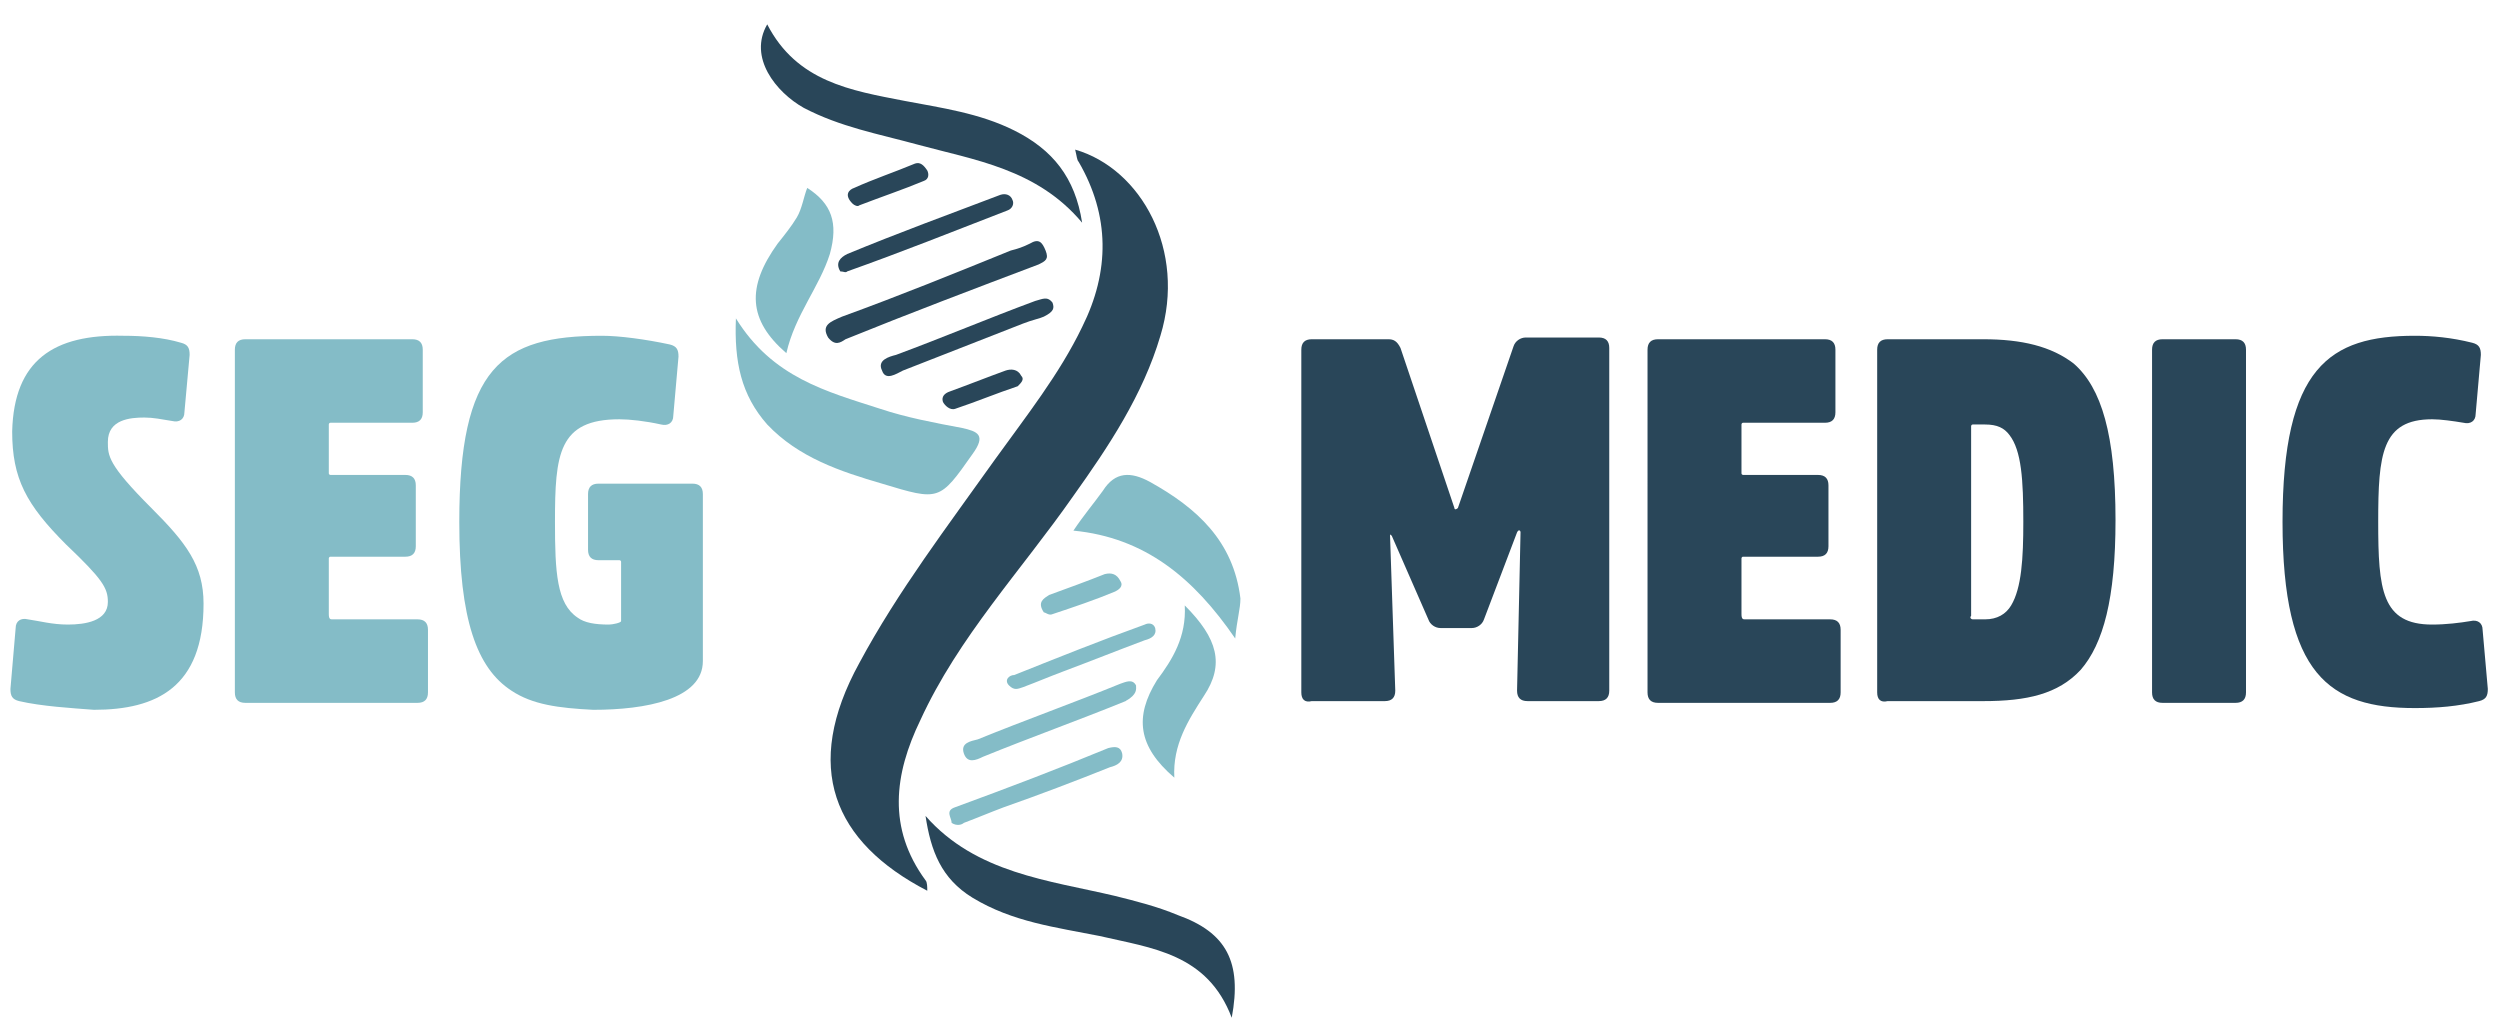<svg xmlns="http://www.w3.org/2000/svg" xmlns:xlink="http://www.w3.org/1999/xlink" id="Camada_1" x="0px" y="0px" viewBox="0 0 143.7 59.5" style="enable-background:new 0 0 143.7 59.5;" xml:space="preserve">
<style type="text/css">
	.st0{fill:#294659;}
	.st1{fill:#84BCC7;}
</style>
<g>
	<g>
		<g>
			<g>
				<path class="st0" d="M61.8,8.6c3.8,1.1,6.4,5.8,4.9,10.7c-1,3.4-3,6.4-5,9.2c-3,4.3-6.6,8.1-8.8,12.9c-1.5,3.1-1.9,6.2,0.3,9.2      c0.1,0.1,0.1,0.4,0.1,0.6c-5.4-2.8-7.2-7.1-3.9-13.1c2.2-4.1,5.1-7.9,7.8-11.7c1.8-2.5,3.7-4.9,5-7.6c1.6-3.2,1.6-6.4-0.2-9.5      C61.9,9.2,61.9,9,61.8,8.6z"></path>
			</g>
			<g>
				<path class="st0" d="M53.2,46.9c2.9,3.3,7.1,3.7,10.9,4.6c1.2,0.3,2.4,0.6,3.6,1.1c2.8,1,3.7,2.7,3.1,5.9      c-1.4-3.7-4.6-4-7.6-4.7c-2.5-0.5-5-0.8-7.3-2.2C54.1,50.5,53.5,48.9,53.2,46.9z"></path>
			</g>
			<g>
				<path class="st0" d="M62.2,12.8c-2.6-3.1-6.2-3.6-9.5-4.5c-2.2-0.6-4.4-1-6.5-2.1c-1.6-0.9-3.2-2.9-2.1-4.8      c1.7,3.3,4.8,3.8,7.9,4.4c2.1,0.4,4.3,0.7,6.3,1.7C60.5,8.6,61.8,10.2,62.2,12.8z"></path>
			</g>
			<g>
				<path class="st0" d="M47.6,19.4c-0.4-0.7,0.1-0.9,0.8-1.2c3.3-1.2,6.5-2.5,9.7-3.8c0.4-0.1,0.7-0.2,1.1-0.4      c0.5-0.3,0.7-0.1,0.9,0.4c0.2,0.5,0,0.6-0.4,0.8c-3.7,1.4-7.4,2.8-11.1,4.3C48.3,19.7,48,19.9,47.6,19.4z"></path>
			</g>
			<g>
				<path class="st0" d="M48.3,15.6c-0.3-0.5,0-0.8,0.4-1c2.9-1.2,5.9-2.3,8.8-3.4c0.3-0.1,0.6,0,0.7,0.3c0.1,0.2,0,0.5-0.3,0.6      c-3.1,1.2-6.1,2.4-9.2,3.5C48.6,15.7,48.5,15.6,48.3,15.6z"></path>
			</g>
			<g>
				<path class="st0" d="M60,18.2c-0.2,0.1-0.7,0.2-1.2,0.4c-2.3,0.9-4.6,1.8-6.9,2.7c-0.4,0.2-1,0.6-1.2,0      c-0.3-0.6,0.4-0.8,0.8-0.9c2.7-1,5.3-2.1,8-3.1c0.4-0.1,0.7-0.3,1,0.1C60.6,17.7,60.6,17.9,60,18.2z"></path>
			</g>
			<g>
				<path class="st0" d="M58.5,22.2c-1.2,0.4-2.4,0.9-3.6,1.3c-0.3,0.1-0.6-0.2-0.7-0.4c-0.1-0.3,0.1-0.5,0.4-0.6      c1.1-0.4,2.1-0.8,3.2-1.2c0.3-0.1,0.7-0.1,0.9,0.3C58.9,21.8,58.7,22,58.5,22.2z"></path>
			</g>
			<g>
				<path class="st0" d="M49,11.7c-0.5-0.5-0.2-0.8,0.1-0.9c1.1-0.5,2.3-0.9,3.5-1.4c0.3-0.1,0.5,0.1,0.7,0.4      c0.1,0.2,0.1,0.5-0.2,0.6c-1.2,0.5-2.4,0.9-3.7,1.4C49.3,11.9,49.1,11.8,49,11.7z"></path>
			</g>
		</g>
		<g>
			<g>
				<path class="st1" d="M42.3,18.3c2.1,3.4,5.2,4.2,8.3,5.2c1.5,0.5,3.1,0.8,4.7,1.1c0.9,0.2,1.4,0.4,0.6,1.5      c-1.9,2.7-1.9,2.7-5.2,1.7c-2.4-0.7-4.8-1.5-6.6-3.4C42.6,22.7,42.2,20.8,42.3,18.3z"></path>
			</g>
			<g>
				<path class="st1" d="M71,36.7c-2.4-3.5-5.2-5.8-9.3-6.2c0.6-0.9,1.2-1.6,1.7-2.3c0.7-1.1,1.6-1.1,2.7-0.5      c2.7,1.5,4.8,3.4,5.2,6.7C71.3,35,71.1,35.6,71,36.7z"></path>
			</g>
			<g>
				<path class="st1" d="M45.2,20.3c-2.2-1.9-2.3-3.8-0.5-6.3c0.4-0.5,0.8-1,1.1-1.5c0.3-0.5,0.4-1.2,0.6-1.7c1.4,0.9,1.8,2,1.3,3.8      C47.1,16.5,45.7,18.1,45.2,20.3z"></path>
			</g>
			<g>
				<path class="st1" d="M68.1,34.8c1.9,1.9,2.3,3.4,1.1,5.2c-0.9,1.4-1.8,2.8-1.7,4.7c-2.1-1.8-2.3-3.5-1-5.6      C67.4,37.9,68.2,36.6,68.1,34.8z"></path>
			</g>
			<g>
				<path class="st1" d="M64.7,40.3C64.9,40.2,64.8,40.2,64.7,40.3c-2.7,1.1-5.5,2.1-8.2,3.2c-0.4,0.2-0.9,0.4-1.1-0.2      c-0.2-0.6,0.4-0.7,0.8-0.8c2.7-1.1,5.5-2.1,8.2-3.2c0.3-0.1,0.7-0.3,0.9,0.1C65.3,39.6,65.4,39.9,64.7,40.3z"></path>
			</g>
			<g>
				<path class="st1" d="M54.7,47.3c0-0.3-0.4-0.7,0.2-0.9c3-1.1,5.9-2.2,8.8-3.4c0.4-0.1,0.7-0.1,0.8,0.3c0.1,0.5-0.3,0.7-0.7,0.8      c-2,0.8-4.1,1.6-6.1,2.3c-0.8,0.3-1.5,0.6-2.3,0.9C55.3,47.4,55,47.5,54.7,47.3z"></path>
			</g>
			<g>
				<path class="st1" d="M58,39.4c-0.3-0.3,0-0.6,0.3-0.6c2.5-1,5-2,7.5-2.9c0.2-0.1,0.5-0.1,0.6,0.2c0.1,0.4-0.2,0.6-0.6,0.7      c-1.6,0.6-3.1,1.2-4.7,1.8c-0.8,0.3-1.5,0.6-2.3,0.9C58.5,39.6,58.3,39.7,58,39.4z"></path>
			</g>
			<g>
				<path class="st1" d="M60,35.2c-0.4-0.6,0-0.8,0.3-1c1.1-0.4,2.2-0.8,3.2-1.2c0.4-0.1,0.7,0,0.9,0.4c0.2,0.3-0.1,0.5-0.3,0.6      c-1.2,0.5-2.4,0.9-3.6,1.3C60.3,35.4,60.1,35.2,60,35.2z"></path>
			</g>
		</g>
	</g>
	<g>
		<path class="st1" d="M1.1,40.3c-0.4-0.1-0.5-0.3-0.5-0.7l0.3-3.5c0-0.4,0.3-0.6,0.7-0.5c0.7,0.1,1.4,0.3,2.3,0.3    c1,0,2.3-0.2,2.3-1.3c0-0.8-0.3-1.3-2.4-3.3c-2.3-2.3-3.1-3.8-3.1-6.5c0.1-4.1,2.4-5.6,6.4-5.5c1.1,0,2.3,0.1,3.3,0.4    c0.4,0.1,0.5,0.3,0.5,0.7l-0.3,3.3c0,0.4-0.3,0.6-0.7,0.5c-0.6-0.1-1.1-0.2-1.6-0.2c-0.8,0-2.1,0.1-2.1,1.4c0,0.8,0,1.3,2.5,3.8    c2,2,3,3.3,3,5.5c0,4.8-2.7,6.1-6.3,6.1C4.1,40.7,2.4,40.6,1.1,40.3z"></path>
		<path class="st1" d="M19.1,35.6H24c0.4,0,0.6,0.2,0.6,0.6v3.6c0,0.4-0.2,0.6-0.6,0.6h-9.9c-0.4,0-0.6-0.2-0.6-0.6V20.1    c0-0.4,0.2-0.6,0.6-0.6h9.6c0.4,0,0.6,0.2,0.6,0.6v3.6c0,0.4-0.2,0.6-0.6,0.6h-4.7c-0.1,0-0.1,0.1-0.1,0.1v2.8    c0,0.1,0.1,0.1,0.1,0.1h4.3c0.4,0,0.6,0.2,0.6,0.6v3.5c0,0.4-0.2,0.6-0.6,0.6h-4.3c-0.1,0-0.1,0.1-0.1,0.1v3.2    C18.9,35.6,19,35.6,19.1,35.6z"></path>
		<path class="st1" d="M29.4,39.7c-2-1.3-3-4.1-3-9.7c0-8.9,2.4-10.7,8.2-10.7c1,0,2.5,0.2,3.9,0.5c0.4,0.1,0.5,0.3,0.5,0.7    l-0.3,3.4c0,0.4-0.3,0.6-0.7,0.5c-0.9-0.2-1.8-0.3-2.4-0.3c-3.5,0-3.7,2-3.7,5.9c0,2.9,0.1,4.7,1.3,5.5c0.4,0.3,1,0.4,1.8,0.4    c0.2,0,0.7-0.1,0.7-0.2v-3.4c0-0.1-0.1-0.1-0.1-0.1h-1.2c-0.4,0-0.6-0.2-0.6-0.6v-3.2c0-0.4,0.2-0.6,0.6-0.6h5.4    c0.4,0,0.6,0.2,0.6,0.6v9.6c0,2.2-3.3,2.8-6.3,2.8C32.1,40.7,30.6,40.5,29.4,39.7z"></path>
	</g>
	<g>
		<path class="st0" d="M74.8,39.8V20.1c0-0.4,0.2-0.6,0.6-0.6h4.4c0.3,0,0.5,0.1,0.7,0.5l3.1,9.2c0,0.1,0.1,0.1,0.2,0l3.2-9.3    c0.1-0.3,0.4-0.5,0.7-0.5h4.2c0.4,0,0.6,0.2,0.6,0.6v19.7c0,0.4-0.2,0.6-0.6,0.6h-4.1c-0.4,0-0.6-0.2-0.6-0.6l0.2-9.1    c0-0.1-0.1-0.2-0.2,0l-1.9,5c-0.1,0.3-0.4,0.5-0.7,0.5h-1.8c-0.3,0-0.6-0.2-0.7-0.5L80,30.8c-0.1-0.1-0.1-0.1-0.1,0l0.3,8.9    c0,0.4-0.2,0.6-0.6,0.6h-4.2C75,40.4,74.8,40.2,74.8,39.8z"></path>
		<path class="st0" d="M100.3,35.6h4.9c0.4,0,0.6,0.2,0.6,0.6v3.6c0,0.4-0.2,0.6-0.6,0.6h-9.9c-0.4,0-0.6-0.2-0.6-0.6V20.1    c0-0.4,0.2-0.6,0.6-0.6h9.6c0.4,0,0.6,0.2,0.6,0.6v3.6c0,0.4-0.2,0.6-0.6,0.6h-4.7c-0.1,0-0.1,0.1-0.1,0.1v2.8    c0,0.1,0.1,0.1,0.1,0.1h4.3c0.4,0,0.6,0.2,0.6,0.6v3.5c0,0.4-0.2,0.6-0.6,0.6h-4.3c-0.1,0-0.1,0.1-0.1,0.1v3.2    C100.1,35.6,100.2,35.6,100.3,35.6z"></path>
		<path class="st0" d="M107.9,39.8V20.1c0-0.4,0.2-0.6,0.6-0.6h5.5c2.2,0,3.9,0.4,5.2,1.4c1.6,1.4,2.4,4.1,2.4,9    c0,4.5-0.7,7.1-2,8.6c-1.3,1.4-3.1,1.8-5.6,1.8h-5.5C108.1,40.4,107.9,40.2,107.9,39.8z M113.4,35.6h0.7c0.7,0,1.2-0.3,1.5-0.8    c0.6-1,0.7-2.7,0.7-4.8c0-2.4-0.1-4.1-0.8-5c-0.3-0.4-0.7-0.6-1.4-0.6h-0.7c-0.1,0-0.1,0.1-0.1,0.1v10.9    C113.2,35.5,113.3,35.6,113.4,35.6z"></path>
		<path class="st0" d="M123.7,39.8V20.1c0-0.4,0.2-0.6,0.6-0.6h4.2c0.4,0,0.6,0.2,0.6,0.6v19.7c0,0.4-0.2,0.6-0.6,0.6h-4.2    C123.9,40.4,123.7,40.2,123.7,39.8z"></path>
		<path class="st0" d="M131.2,30c0-8.9,2.7-10.7,7.6-10.7c1,0,2.1,0.1,3.3,0.4c0.4,0.1,0.5,0.3,0.5,0.7l-0.3,3.4    c0,0.4-0.3,0.6-0.7,0.5c-0.6-0.1-1.3-0.2-1.8-0.2c-2.9,0-3.1,2-3.1,5.9c0,3.9,0.2,5.9,3.1,5.9c0.8,0,1.6-0.1,2.2-0.2    c0.4-0.1,0.7,0.1,0.7,0.5l0.3,3.4c0,0.4-0.1,0.6-0.5,0.7c-1.2,0.3-2.4,0.4-3.7,0.4C133.9,40.7,131.2,38.8,131.2,30z"></path>
	</g>
</g>
</svg>